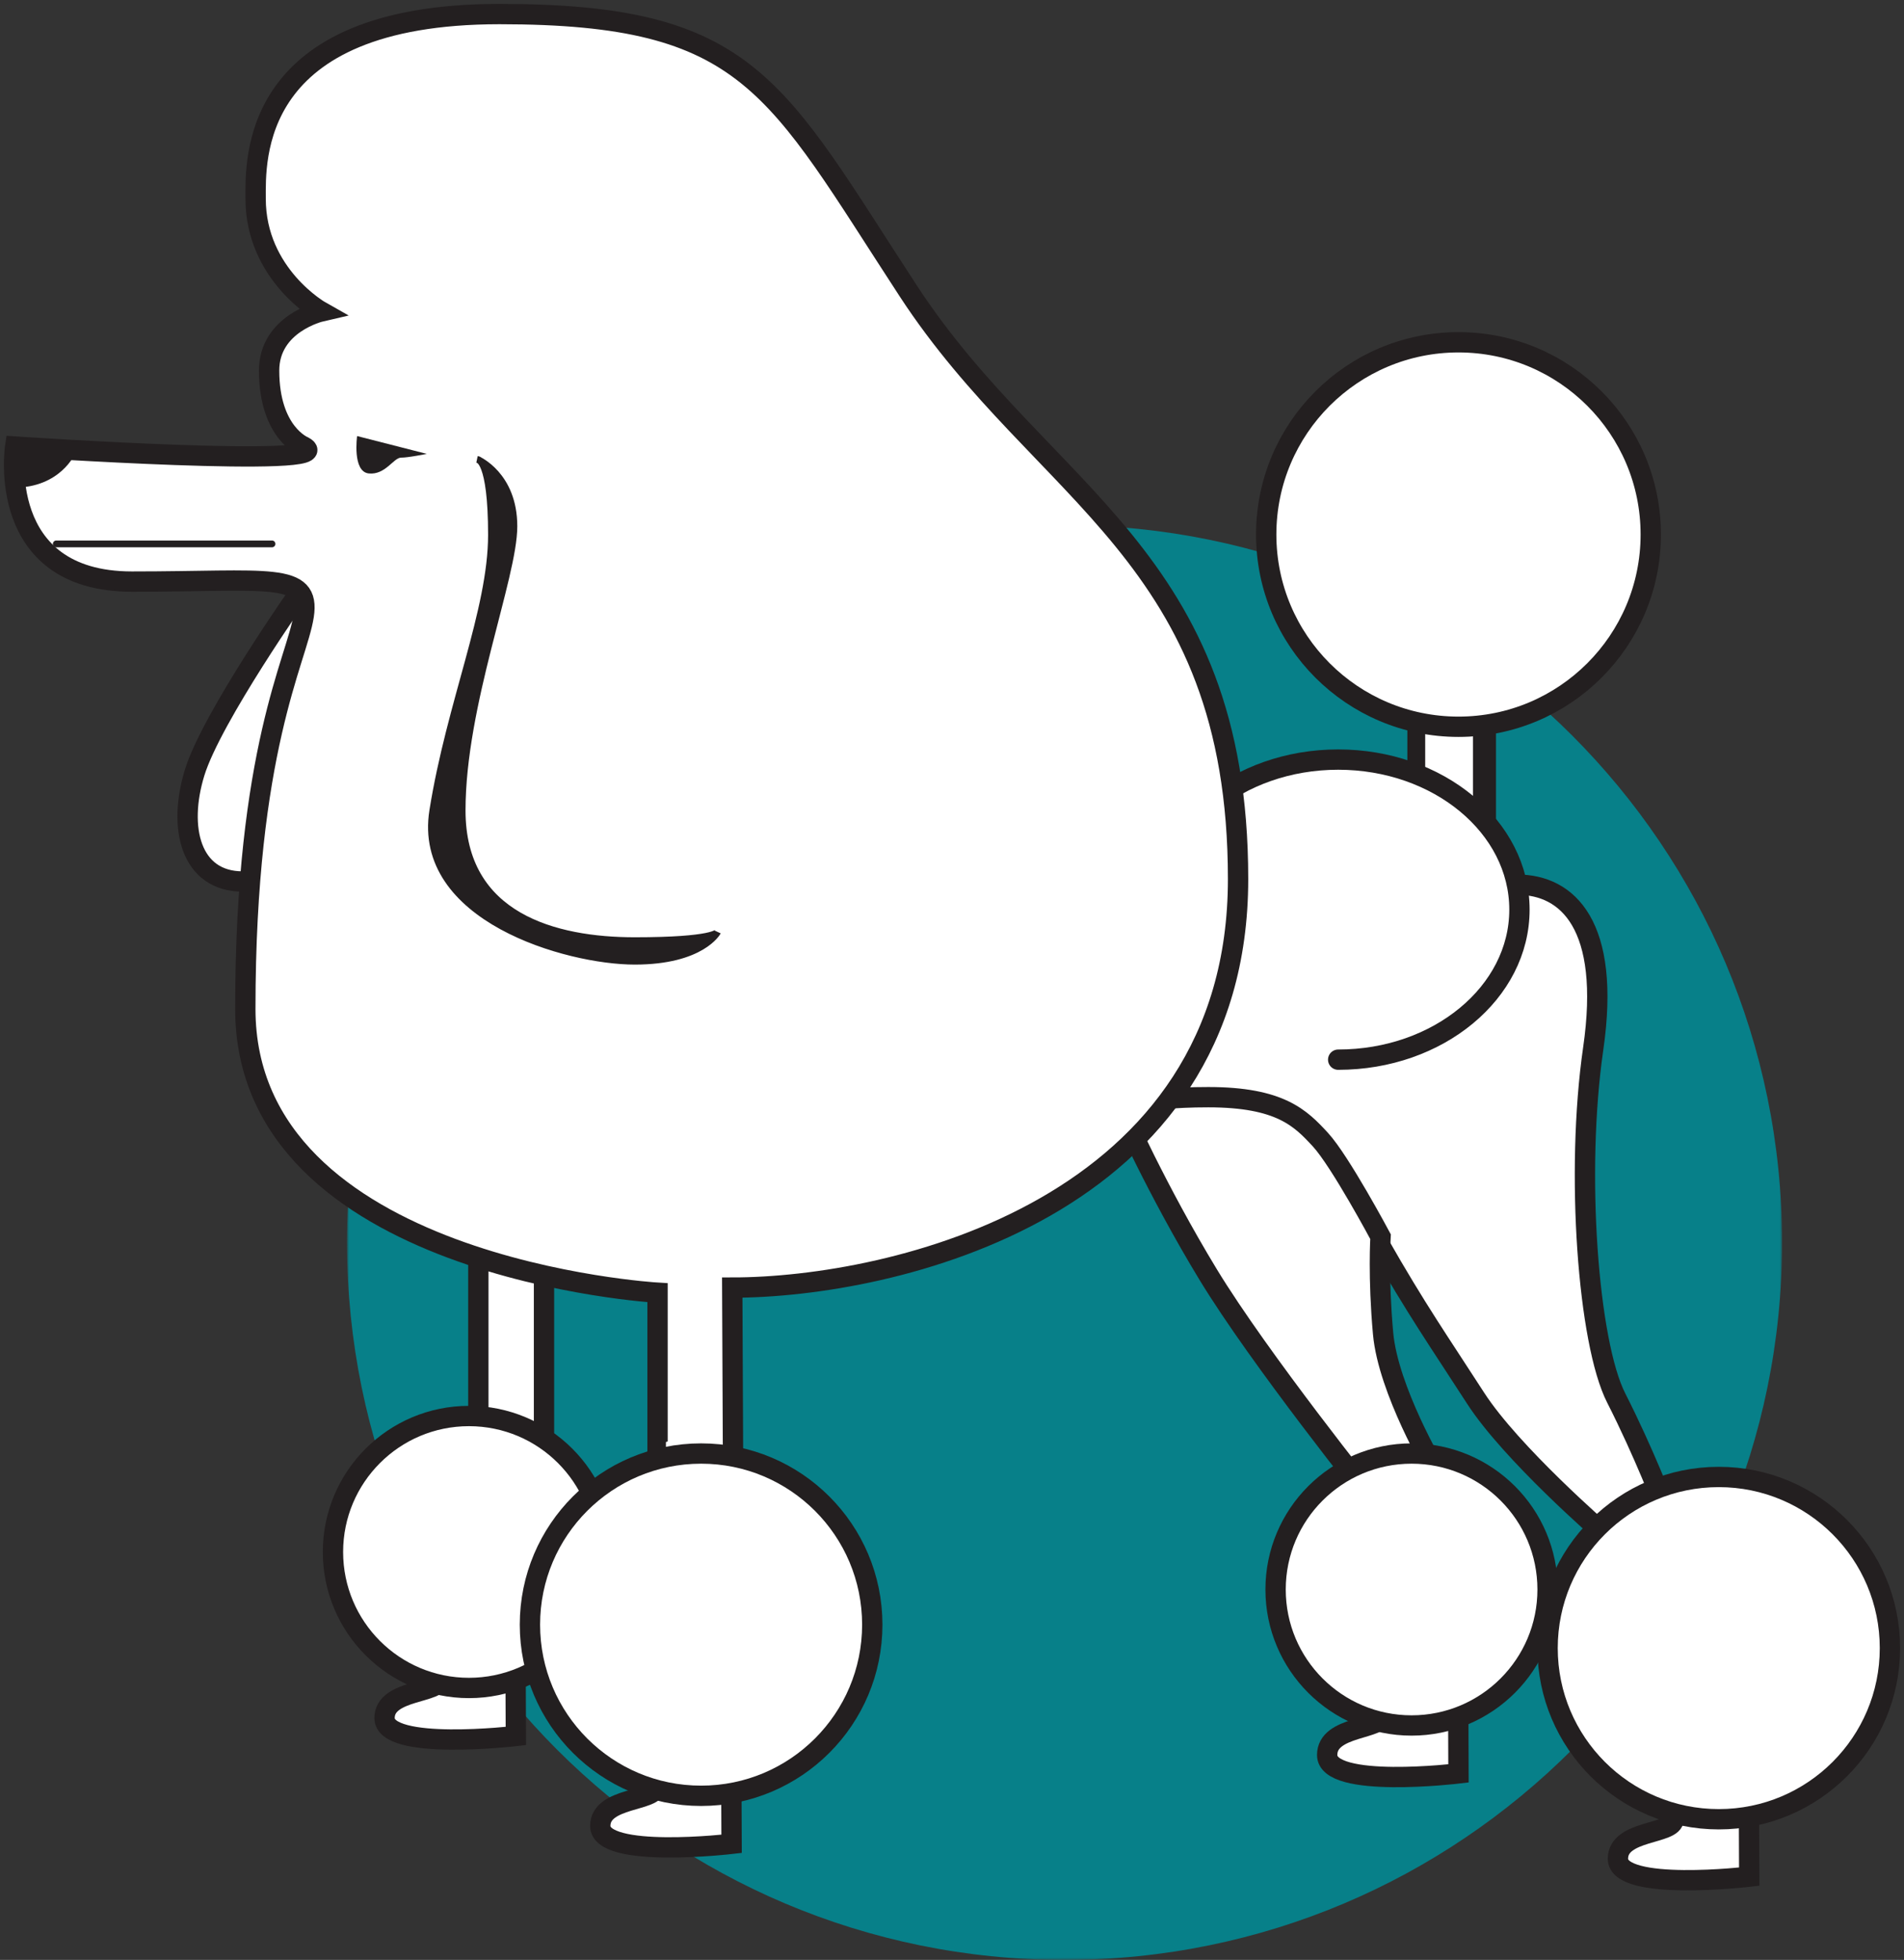 <?xml version="1.0" encoding="UTF-8"?>
<svg width="406px" height="418px" viewBox="0 0 406 418" version="1.1" xmlns="http://www.w3.org/2000/svg" xmlns:xlink="http://www.w3.org/1999/xlink">
    <rect x="0" y="0" width="406" height="418" fill="#333333" stroke="none"/>
    <title>Group 55</title>
    <defs>
        <polygon id="path-1" points="0 0 306 0 306 306 0 306"></polygon>
        <polygon id="path-3" points="0 418 406 418 406 0 0 0"></polygon>
    </defs>
    <g id="Final" stroke="none" stroke-width="1" fill="none" fill-rule="evenodd">
        <g id="Wendy's-Doghouse-Website" transform="translate(-878, -195)">
            <g id="Group-55" transform="translate(1081, 404) scale(-1, 1) translate(-1081, -404) translate(878, 195)">
                <g id="Group-3" transform="translate(26, 112)">
                    <mask id="mask-2" fill="white">
                        <use xlink:href="#path-1"></use>
                    </mask>
                    <g id="Clip-2"></g>
                    <path d="M153,0 C237.499,0 306,68.501 306,153 C306,237.499 237.499,306 153,306 C68.501,306 0,237.499 0,153 C0,68.501 68.501,0 153,0 Z" id="Fill-1" fill="#078089" mask="url(#mask-2)"></path>
                </g>
                <mask id="mask-4" fill="white">
                    <use xlink:href="#path-3"></use>
                </mask>
                <g id="Clip-5"></g>
                <polygon id="Fill-4" fill="#FFFFFF" mask="url(#mask-4)" points="290 311 304 311 304 264 290 264"></polygon>
                <polygon id="Stroke-6" stroke="#231F20" stroke-width="4.333" mask="url(#mask-4)" points="290 311 304 311 304 264 290 264"></polygon>
                <g id="Group-9" mask="url(#mask-4)">
                    <g transform="translate(296, 358)">
                        <path d="M16.11,0 C16.11,3.285 28,2.203 28,8.42 C28,15.524 0,12.244 0,12.244 L0.049,0.678" id="Fill-7" stroke="none" fill="#FFFFFF" fill-rule="evenodd"></path>
                        <path d="M16.11,0 C16.11,3.285 28,2.203 28,8.42 C28,15.524 0,12.244 0,12.244 L0.049,0.678" id="Stroke-8" stroke="#231F20" stroke-width="4.333" fill="none"></path>
                    </g>
                </g>
                <path d="M277,330.001 C277,313.984 289.984,301 306.001,301 C322.016,301 335,313.984 335,330.001 C335,346.018 322.016,359 306.001,359 C289.984,359 277,346.018 277,330.001" id="Fill-10" fill="#FFFFFF" mask="url(#mask-4)"></path>
                <path d="M277,331.001 C277,314.984 289.984,302 306.001,302 C322.016,302 335,314.984 335,331.001 C335,347.018 322.016,360 306.001,360 C289.984,360 277,347.018 277,331.001 Z" id="Stroke-11" stroke="#231F20" stroke-width="4.333" mask="url(#mask-4)"></path>
                <path d="M5,351.499 C5,332.445 20.447,317 39.5,317 C58.554,317 74,332.445 74,351.499 C74,370.553 58.554,386 39.5,386 C20.447,386 5,370.553 5,351.499" id="Fill-12" fill="#F49CC3" mask="url(#mask-4)"></path>
                <path d="M82.451,188.678 C71.728,188.678 62.455,197.29 66.273,223.672 C70.091,250.053 67.364,286.375 61.364,298.167 C55.364,309.962 51,321.503 51,321.503 L64.091,327 C64.091,327 83.727,310.008 91.365,298.167 C99,286.328 103.909,279.366 112.091,264.984 C120.273,250.603 127.91,235.214 138.819,235.214 C149.727,235.214 157.008,234.676 157.008,234.676 L165,199.487 L120.405,183 L82.451,188.678 Z" id="Fill-13" fill="#FFFFFF" mask="url(#mask-4)"></path>
                <path d="M82.451,188.678 C71.728,188.678 62.455,197.29 66.273,223.672 C70.091,250.053 67.364,286.375 61.364,298.167 C55.364,309.962 51,321.503 51,321.503 L64.091,327 C64.091,327 83.727,310.008 91.365,298.167 C99,286.328 103.909,279.366 112.091,264.984 C120.273,250.603 127.91,235.214 138.819,235.214 C149.727,235.214 157.008,234.676 157.008,234.676 L165,199.487 L120.405,183 L82.451,188.678 Z" id="Stroke-14" stroke="#231F20" stroke-width="4.333" mask="url(#mask-4)"></path>
                <path d="M167,236.488 C167,236.488 159.324,253.824 148.357,271.861 C137.391,289.899 113.265,320 113.265,320 L100,313.35 C100,313.35 109.976,296.459 111.073,284.434 C112.168,272.407 111.621,263.754 111.621,263.754 C111.621,263.754 120.237,247.621 124.443,243.058 C128.65,238.494 132.996,234 148.353,234 C163.71,234 167,236.488 167,236.488" id="Fill-15" fill="#FFFFFF" mask="url(#mask-4)"></path>
                <path d="M167,236.488 C167,236.488 159.324,253.824 148.357,271.861 C137.391,289.899 113.265,320 113.265,320 L100,313.35 C100,313.35 109.976,296.459 111.073,284.434 C112.168,272.407 111.621,263.754 111.621,263.754 C111.621,263.754 120.237,247.621 124.443,243.058 C128.65,238.494 132.996,234 148.353,234 C163.71,234 167,236.488 167,236.488 Z" id="Stroke-16" stroke="#231F20" stroke-width="4.333" stroke-linecap="round" mask="url(#mask-4)"></path>
                <polygon id="Fill-17" fill="#231F20" mask="url(#mask-4)" points="87 180 105 180 105 154 87 154"></polygon>
                <polygon id="Fill-18" fill="#FFFFFF" mask="url(#mask-4)" points="90 180 104 180 104 154 90 154"></polygon>
                <polygon id="Stroke-19" stroke="#231F20" stroke-width="3.805" mask="url(#mask-4)" points="90 180 104 180 104 154 90 154"></polygon>
                <g id="Group-22" mask="url(#mask-4)">
                    <g transform="translate(82, 162)">
                        <path d="M72.935,54.237 C80.573,48.391 77.305,41.291 77.305,32 C77.305,14.327 60,0 38.653,0 C17.306,0 0,14.327 0,32 C0,49.673 17.306,64 38.653,64" id="Fill-20" stroke="none" fill="#FFFFFF" fill-rule="evenodd"></path>
                        <path d="M72.935,54.237 C80.573,48.391 77.305,41.291 77.305,32 C77.305,14.327 60,0 38.653,0 C17.306,0 0,14.327 0,32 C0,49.673 17.306,64 38.653,64" id="Stroke-21" stroke="#231F20" stroke-width="4.333" fill="none" stroke-linecap="round"></path>
                    </g>
                </g>
                <g id="Group-25" mask="url(#mask-4)">
                    <g transform="translate(33, 388)">
                        <path d="M16.11,0 C16.11,3.286 28,2.204 28,8.419 C28,15.524 0,12.244 0,12.244 L0.047,0.678" id="Fill-23" stroke="none" fill="#FFFFFF" fill-rule="evenodd"></path>
                        <path d="M16.11,0 C16.11,3.286 28,2.204 28,8.419 C28,15.524 0,12.244 0,12.244 L0.047,0.678" id="Stroke-24" stroke="#231F20" stroke-width="4.333" fill="none"></path>
                    </g>
                </g>
                <g id="Group-28" mask="url(#mask-4)">
                    <g transform="translate(95, 365)">
                        <path d="M16.11,0.652 C16.11,4.026 28,2.914 28,9.297 C28,16.591 0,13.224 0,13.224 L0.047,0" id="Fill-26" stroke="none" fill="#FFFFFF" fill-rule="evenodd"></path>
                        <path d="M16.11,0.652 C16.11,4.026 28,2.914 28,9.297 C28,16.591 0,13.224 0,13.224 L0.047,0" id="Stroke-27" stroke="#231F20" stroke-width="4.333" fill="none"></path>
                    </g>
                </g>
                <polygon id="Fill-29" fill="#FFFFFF" mask="url(#mask-4)" points="253 305 253 316 265 315.742 265 306.923"></polygon>
                <polygon id="Fill-30" fill="#FFFFFF" mask="url(#mask-4)" points="252.519 373 252 385 265 383.784 265 374.932"></polygon>
                <path d="M3,351.5 C3,331.342 19.341,315 39.5,315 C59.658,315 76,331.342 76,351.5 C76,371.659 59.658,388 39.5,388 C19.341,388 3,371.659 3,351.5" id="Fill-31" fill="#FFFFFF" mask="url(#mask-4)"></path>
                <path d="M3,351.5 C3,331.342 19.341,315 39.5,315 C59.658,315 76,331.342 76,351.5 C76,371.659 59.658,388 39.5,388 C19.341,388 3,371.659 3,351.5 Z" id="Stroke-32" stroke="#231F20" stroke-width="4.333" mask="url(#mask-4)"></path>
                <path d="M341.883,126 C341.883,126 360.844,152.94 364.49,164.749 C368.137,176.56 365.351,188 354.236,188 L334,188 C334,188 350.27,160.322 346.258,151.464 C342.247,142.607 339.331,136.702 339.331,133.381 C339.331,130.059 341.883,126 341.883,126" id="Fill-33" fill="#FFFFFF" mask="url(#mask-4)"></path>
                <path d="M341.883,126 C341.883,126 360.844,152.94 364.49,164.749 C368.137,176.56 365.351,188 354.236,188 L334,188 C334,188 350.27,160.322 346.258,151.464 C342.247,142.607 339.331,136.702 339.331,133.381 C339.331,130.059 341.883,126 341.883,126 Z" id="Stroke-34" stroke="#231F20" stroke-width="4.333" mask="url(#mask-4)"></path>
                <g id="Group-37" mask="url(#mask-4)">
                    <g transform="translate(250, 381)">
                        <path d="M16.11,0 C16.11,3.285 28,2.203 28,8.42 C28,15.524 0,12.244 0,12.244 L0.049,0.676" id="Fill-35" stroke="none" fill="#FFFFFF" fill-rule="evenodd"></path>
                        <path d="M16.11,0 C16.11,3.285 28,2.203 28,8.42 C28,15.524 0,12.244 0,12.244 L0.049,0.676" id="Stroke-36" stroke="#231F20" stroke-width="4.333" fill="none"></path>
                    </g>
                </g>
                <g id="Group-40" mask="url(#mask-4)">
                    <g transform="translate(142, 3)">
                        <path d="M107.692,308.386 L107.858,271.609 C73.798,271.609 0,254.838 0,184.475 C0,115.206 41.751,102.81 70.318,59.061 C98.885,15.312 104.013,0 157.484,0 C210.956,0 209.491,31.353 209.491,39.373 C209.491,55.597 195.574,63.436 195.574,63.436 C195.574,63.436 206.616,65.988 206.616,76.03 C206.616,89.321 199.236,92.237 199.236,92.237 C190.447,96.976 260.766,92.237 260.766,92.237 C260.766,92.237 265.16,121.039 235.86,121.039 C206.562,121.039 197.771,118.851 199.236,128.33 C200.702,137.809 211.689,156.767 211.689,212.182 C211.689,267.597 123.789,272.702 123.789,272.702 L123.789,309" id="Fill-38" stroke="none" fill="#FFFFFF" fill-rule="evenodd"></path>
                        <path d="M107.692,308.386 L107.858,271.609 C73.798,271.609 0,254.838 0,184.475 C0,115.206 41.751,102.81 70.318,59.061 C98.885,15.312 104.013,0 157.484,0 C210.956,0 209.491,31.353 209.491,39.373 C209.491,55.597 195.574,63.436 195.574,63.436 C195.574,63.436 206.616,65.988 206.616,76.03 C206.616,89.321 199.236,92.237 199.236,92.237 C190.447,96.976 260.766,92.237 260.766,92.237 C260.766,92.237 265.16,121.039 235.86,121.039 C206.562,121.039 197.771,118.851 199.236,128.33 C200.702,137.809 211.689,156.767 211.689,212.182 C211.689,267.597 123.789,272.702 123.789,272.702 L123.789,309" id="Stroke-39" stroke="#231F20" stroke-width="4.333" fill="none"></path>
                    </g>
                </g>
                <path d="M304.144,98 C304.144,98 296.418,101.287 296.418,112.242 C296.418,123.199 307.456,150.223 307.456,172.864 C307.456,195.505 287.587,200.617 270.662,200.617 C253.735,200.617 253,198.792 253,198.792 C253,198.792 256.312,205 270.662,205 C285.011,205 317.39,195.87 313.711,172.864 C310.031,149.857 301.201,130.136 301.201,114.069 C301.201,98 304.144,98 304.144,98" id="Fill-41" fill="#231F20" mask="url(#mask-4)"></path>
                <path d="M304.144,98 C304.144,98 296.418,101.287 296.418,112.242 C296.418,123.199 307.456,150.223 307.456,172.864 C307.456,195.505 287.587,200.617 270.662,200.617 C253.735,200.617 253,198.792 253,198.792 C253,198.792 256.312,205 270.662,205 C285.011,205 317.39,195.87 313.711,172.864 C310.031,149.857 301.201,130.136 301.201,114.069 C301.201,98 304.144,98 304.144,98 Z" id="Stroke-42" stroke="#231F20" stroke-width="1.444" mask="url(#mask-4)"></path>
                <path d="M315,96.798 L329.851,93 C329.851,93 330.912,100.594 327.376,100.973 C323.84,101.352 322.073,97.604 320.481,97.604 C318.89,97.604 315,96.798 315,96.798" id="Fill-43" fill="#231F20" mask="url(#mask-4)"></path>
                <g id="Group-46" mask="url(#mask-4)">
                    <g transform="translate(348, 115)">
                        <line x1="46" y1="1" x2="0" y2="1" id="Fill-44" stroke="none" fill="#231F20" fill-rule="evenodd"></line>
                        <line x1="46" y1="1" x2="0" y2="1" id="Stroke-45" stroke="#231F20" stroke-width="1.444" fill="none" stroke-linecap="round"></line>
                    </g>
                </g>
                <path d="M390,96.775 C390,96.775 393.135,104 403,104 L402.996,96" id="Fill-47" fill="#231F20" mask="url(#mask-4)"></path>
                <polygon id="Fill-48" fill="#FFFFFF" mask="url(#mask-4)" points="254 304 254 318 264 316.092 264 307.555"></polygon>
                <path d="M220,346.5 C220,326.341 236.341,310 256.5,310 C276.658,310 293,326.341 293,346.5 C293,366.659 276.658,383 256.5,383 C236.341,383 220,366.659 220,346.5" id="Fill-49" fill="#FFFFFF" mask="url(#mask-4)"></path>
                <path d="M220,346.5 C220,326.341 236.341,310 256.5,310 C276.658,310 293,326.341 293,346.5 C293,366.659 276.658,383 256.5,383 C236.341,383 220,366.659 220,346.5 Z" id="Stroke-50" stroke="#231F20" stroke-width="4.333" mask="url(#mask-4)"></path>
                <path d="M76,339 C76,322.983 88.984,310 104.999,310 C121.016,310 134,322.983 134,339 C134,355.017 121.016,368 104.999,368 C88.984,368 76,355.017 76,339" id="Fill-51" fill="#FFFFFF" mask="url(#mask-4)"></path>
                <path d="M76,339 C76,322.983 88.984,310 104.999,310 C121.016,310 134,322.983 134,339 C134,355.017 121.016,368 104.999,368 C88.984,368 76,355.017 76,339 Z" id="Stroke-52" stroke="#231F20" stroke-width="4.333" mask="url(#mask-4)"></path>
                <path d="M54,114 C54,91.357 72.357,73 95,73 C117.645,73 136,91.357 136,114 C136,136.643 117.645,155 95,155 C72.357,155 54,136.643 54,114" id="Fill-53" fill="#FFFFFF" mask="url(#mask-4)"></path>
                <path d="M54,114 C54,91.357 72.357,73 95,73 C117.645,73 136,91.357 136,114 C136,136.643 117.645,155 95,155 C72.357,155 54,136.643 54,114 Z" id="Stroke-54" stroke="#231F20" stroke-width="4.333" mask="url(#mask-4)"></path>
            </g>
        </g>
    </g>
</svg>